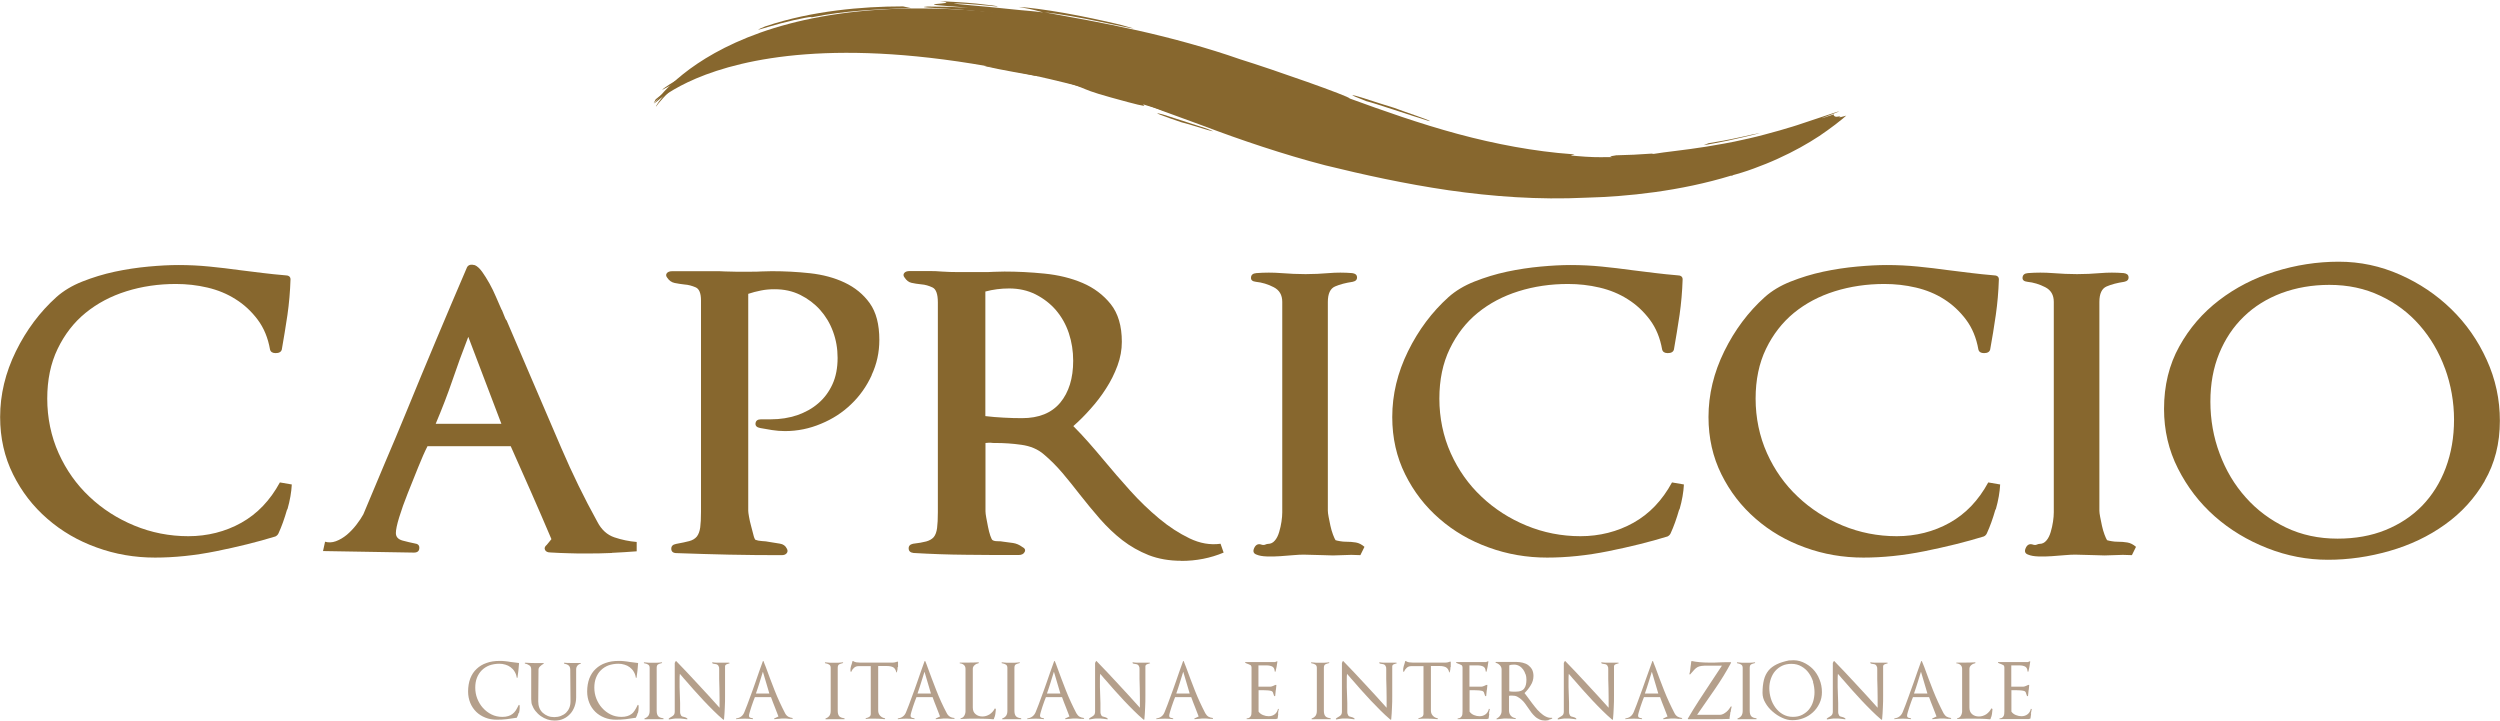 <svg xmlns="http://www.w3.org/2000/svg" id="Layer_1" viewBox="0 0 195.26 56.28"><defs><style> .cls-1 { fill: #b49f8b; } .cls-2 { fill: #87672e; } </style></defs><g><path class="cls-2" d="M51.09,8.12s6.52-10.62,31.38-6.52c24.87,4.1,35.01,16.9,60.84,7.72,0,0-14,12.8-48.28.72-34.28-12.07-43.94-1.93-43.94-1.93Z"></path><g><path class="cls-2" d="M56.11,4.86c1.19-.35,2.01-.5,2.58-.59.57-.09.9-.12,1.12-.13.46-.02.53.02,1.43-.05-.82.11-1.63.25-2.44.43-1.61.28-3.63.85-5.06,1.49-1.44.62-2.31,1.24-1.92.91.13-.1.68-.49,1.47-.91.79-.42,1.82-.85,2.82-1.15Z"></path><path class="cls-2" d="M51.22,7.75c.36-.3.44-.33.82-.59-.35.28-.69.57-.99.91.05-.11.11-.22.17-.33Z"></path><path class="cls-2" d="M64.87,3.79c.77-.03,1.54-.03,2.3-.02.53.02-.77.02-.7.04.86.02,1.72.07,2.58.13-1.75-.11-2.62-.09-3.13-.08-.52,0-.69,0-1.05-.07Z"></path><path class="cls-2" d="M94.24,10.04c1.61.63-1.28-.33-1.97-.49-1.36-.46-2.56-.9-1.44-.61,1.81.59,2.54.81,3.41,1.1Z"></path><g><path class="cls-2" d="M78.28,4.99c-.44-.03-1.89-.28-3.18-.46-1.29-.18-2.41-.3-2.17-.22.21.07.42.14,1.02.25.84.09,1.67.2,2.51.32,1.56.28,2.17.42,2.28.46.11.04-.28-.02-.73-.08-.91-.12-2.07-.28,0,.14.9.17,1.35.26,1.73.32,2.04.38,1.45.23.29-.08,2.95.63,3.82.96,4.38,1.18.55.22.77.35,2.35.79,2.16.6,2.59.69,2.61.63.02-.06-.36-.24.17-.11-.05.08,1.87.75,4.56,1.74,2.68,1.02,6.19,2.21,9.4,3.04,3.01.74,6.23,1.45,9.64,1.95,3.41.49,7.02.76,10.74.58,3.17-.08,7.34-.5,11.35-1.73,0,.01.01.02,0,.03.1-.04.15-.06.15-.07l.29-.08.4-.12c.29-.09.59-.19.91-.31.63-.23,1.28-.49,1.89-.77,1.24-.56,2.32-1.17,3.23-1.77.44-.3.85-.59,1.24-.89.2-.15.39-.31.58-.46l.28-.24s-.1.03-.14.04c-.19.06-.32.08-.38.09-.05,0-.02-.03.08-.08-.1,0-.23.04-.32.04l-.12-.02s-.04-.04-.06-.05c-.01-.02-.03-.03-.04-.05,0-.03,0-.05.01-.07l-.78.26c-.14.04-.17.05-.14.03.06-.03.4-.15.74-.28.33-.13.65-.25.59-.24-.03,0-.16.04-.44.13l-1.23.41-1.62.54c-.14.05-.24.07-.35.11l-.34.1-.67.2c-.83.23-1.62.45-2.38.62-.38.09-.76.17-1.14.25-.45.09-.6.12-.84.16-.45.08-.9.16-1.33.23-1.74.28-3.28.42-4.14.57-.28,0,.09-.03-.19-.02-.91.07-1.82.11-2.74.13-.18.04-.74.09-.28.14-.64,0-1.2.03-2.11-.03-2.29-.16-.27-.11-1.09-.2-2.88-.21-5.94-.78-8.9-1.58-2.96-.8-5.84-1.82-8.44-2.77.06-.14-5.97-2.26-8.55-3.06-2.54-.89-5.36-1.66-8.04-2.26-2.68-.6-5.23-1.04-7.25-1.41,1.21.13,2.84.42,4.22.71,1.38.28,2.51.55,2.75.55l-1.08-.3c-1.23-.29-2.82-.64-4.3-.9-1.48-.26-2.85-.44-3.6-.48,1.38.24,1.46.32,1.92.43-1.11-.14-1.3-.12-2.69-.27-2.04-.23-4.27-.37-4.27-.44,1.13.03,2.33.15,3.36.25.19-.02-.62-.13-1.63-.23-1.01-.1-2.23-.16-2.84-.19,1.07.14.18.17-.26.22-.22.02-.32.05,0,.09.31.04,1.04.08,2.48.2-1.05-.06-2.11-.09-3.16-.09-1.21.08,1.35.11,3.5.33,1.08.1,2.06.23,2.43.3.37.07.13.07-1.23-.01-.56,0,.17.11-1.67.02,1,.13,3.02.31,3.85.39.68.15,2.62.42,4.39.76,1.78.33,3.39.71,3.46.82,2.58.5,4.44,1.05,6.23,1.62,1.79.58,3.5,1.2,5.76,1.99,5.75,2.03,2.05.59,3.74,1.08,2.86,1.07,5.79,1.99,7.58,2.49,1.6.5,2.56.83,1.48.55,2.22.69,4.48,1.28,6.79,1.7,2.31.42,4.66.67,7.01.71,2.36.04,4.72-.13,7.05-.47.58-.09,1.16-.18,1.74-.29l.98-.19c.27-.06.51-.12.75-.18.16-.05.32-.09.47-.14l.22-.07s.05-.02.04-.01l-.06.04-.11.08c-.31.21-.62.36-.93.49l-.4.12-.16.04-.87.27c-1.16.34-2.33.62-3.51.85-2.35.46-4.75.7-7.21.67h.82c.12.02-.51.06-1.01.08.82.01,1.6.01,2.36,0-1.46.1-2.94.13-4.4.13-.81.07-2.9.03-5.04-.17-2.14-.19-4.32-.51-5.36-.62-2.01-.35-3.29-.64-4.22-.86-.93-.22-1.5-.38-2.08-.53l-2.08-.59c-.92-.27-2.2-.64-4.16-1.27-1.05-.32-2.15-.67-3.28-1.05-1.14-.39-2.32-.78-3.53-1.16-2.42-.76-4.96-1.5-7.51-2.16-1.85-.48-3.54-.92-3.23-.88-1.12-.25-2.5-.52-3.88-.77s-2.79-.45-3.98-.6c-2.53-.26-3.73-.27-4.02-.26-.3.02.3.07,1.34.18,1.03.11,2.5.28,3.93.5,1.44.22,2.85.48,3.78.66Z"></path><path class="cls-2" d="M111.63,9.46c.38.03-1.98-.74-2.75-1.04l-1.06-.33c-2.63-.87-2.75-.82-1.11-.19.63.15,3.42,1.1,4.92,1.56Z"></path><path class="cls-2" d="M133.41,11.2l-.35.14c.55-.09,1.11-.2,1.66-.31l.47-.1.76-.17c.25-.05.51-.12.77-.18.26-.07.51-.12.79-.2-.03,0-.24.04-.58.11l-.61.14-.75.16-.42.09-.27.05-.48.09c-.33.06-.67.12-.98.17Z"></path><path class="cls-2" d="M63.25,1.38c1.59-.32,2.73-.44,3.88-.54,1.15-.09,2.33-.16,4.05-.2l-.65-.14c-1.67,0-3.39.09-5.19.32-1.79.23-3.66.6-5.57,1.24-1.26.53-.11.12,1.23-.24,1.34-.36,2.88-.63,2.25-.43Z"></path><path class="cls-2" d="M70.25.88c-2.94.16-6.14.52-9.1,1.36-2.96.82-5.68,2.16-7.52,3.78.32-.14.96-.58,1.86-1.09.89-.52,2.04-1.12,3.32-1.63,1.27-.52,2.66-.96,3.97-1.27,1.31-.31,2.53-.5,3.46-.59,1.22-.17,2.21-.27,3.27-.34,1.07-.07,2.22-.11,3.78-.09,1.15,0,.78-.04-.07-.09-.85-.05-2.19-.06-2.97-.04Z"></path><path class="cls-2" d="M52.36,6.91c-.46.44-.92,1.02-1.09,1.32-.1.21,0,.05.18-.18.19-.23.48-.55.67-.74.21-.23.61-.64.79-.83.19-.19.12-.2-.55.43Z"></path></g></g></g><g><path class="cls-2" d="M22.42,39.8c-.2.7-.42,1.32-.67,1.86-.05.11-.14.19-.24.24-1.4.43-2.94.81-4.62,1.15-1.68.34-3.28.5-4.78.5-1.59,0-3.11-.26-4.56-.79-1.45-.52-2.74-1.27-3.85-2.24-1.12-.97-2.01-2.12-2.68-3.47-.67-1.35-1.01-2.84-1.01-4.48,0-1.75.41-3.46,1.23-5.13.82-1.67,1.88-3.08,3.17-4.24.54-.48,1.21-.89,2.02-1.21s1.65-.58,2.54-.77c.89-.19,1.77-.32,2.64-.4.87-.08,1.65-.12,2.32-.12.83,0,1.65.04,2.44.12.79.08,1.58.17,2.36.28.62.08,1.21.15,1.78.22.57.07,1.14.13,1.74.18.3,0,.44.11.44.32-.03.94-.11,1.87-.24,2.78-.14.91-.28,1.82-.44,2.7-.05.19-.22.28-.48.28-.24,0-.39-.09-.44-.28-.16-.91-.48-1.69-.97-2.34-.48-.64-1.06-1.18-1.72-1.59-.66-.42-1.39-.72-2.2-.91-.81-.19-1.63-.28-2.46-.28-1.37,0-2.66.19-3.87.57-1.21.38-2.27.94-3.19,1.69-.92.75-1.64,1.69-2.18,2.81-.54,1.12-.81,2.41-.81,3.89s.3,2.95.89,4.26c.59,1.31,1.39,2.44,2.4,3.39,1.01.96,2.18,1.71,3.51,2.26,1.33.55,2.74.83,4.22.83s2.89-.35,4.14-1.05c1.25-.7,2.25-1.75,3.01-3.15l.93.16c-.03.59-.14,1.24-.34,1.94Z"></path><path class="cls-2" d="M47.79,43.19c-.65.03-1.3.04-1.98.04-.48,0-.96,0-1.41-.02-.46-.01-.93-.03-1.41-.06-.22,0-.36-.07-.42-.2-.07-.13-.02-.27.14-.4l.36-.44c-.54-1.26-1.06-2.48-1.57-3.63-.51-1.16-1.05-2.37-1.61-3.63h-6.5c-.22.43-.46.98-.73,1.65-.27.67-.54,1.35-.81,2.02-.27.67-.49,1.3-.67,1.88-.18.58-.26.99-.26,1.23,0,.3.17.49.52.59.35.09.66.17.93.22.27.03.4.15.38.38-.01.23-.16.34-.42.34l-7.1-.12.16-.73c.27.08.55.07.85-.04.3-.11.58-.28.85-.5.27-.23.52-.49.75-.79.23-.3.41-.57.54-.81.54-1.29,1.1-2.62,1.67-3.98.58-1.36,1.14-2.68,1.67-3.98.78-1.91,1.57-3.81,2.36-5.69.79-1.88,1.59-3.77,2.4-5.65.11-.19.31-.24.61-.16.19.08.38.26.57.52.19.27.38.57.57.91.19.34.36.69.52,1.07s.31.71.44,1.01v-.04c.08.19.15.36.2.5.05.15.11.26.16.34v-.04l1.78,4.16c.83,1.94,1.67,3.89,2.52,5.87.85,1.98,1.78,3.89,2.81,5.75.32.62.77,1.02,1.33,1.21.57.19,1.14.31,1.74.36v.73c-.65.05-1.29.09-1.94.12ZM36.57,26.32c-.46,1.18-.87,2.31-1.23,3.37-.36,1.06-.8,2.2-1.31,3.41h5.13l-2.58-6.78Z"></path><path class="cls-2" d="M68.09,29.29c-.4.88-.94,1.64-1.61,2.28-.67.65-1.46,1.16-2.36,1.53-.9.38-1.84.57-2.81.57-.35,0-.69-.03-1.01-.08-.32-.05-.63-.11-.93-.16-.27-.05-.39-.18-.36-.38.03-.2.17-.3.44-.3h.77c.73,0,1.41-.11,2.04-.32.63-.22,1.18-.52,1.65-.93.47-.4.84-.9,1.11-1.49s.4-1.28.4-2.06c0-.73-.12-1.41-.36-2.06-.24-.65-.58-1.21-1.01-1.69-.43-.48-.95-.87-1.55-1.17-.61-.3-1.27-.44-2-.44-.38,0-.73.03-1.07.1-.34.07-.67.15-.99.26v16.95c0,.08.02.24.06.46.04.23.09.46.16.71.07.24.13.47.18.69s.11.35.16.4c.13.05.31.09.52.1.22.01.39.03.52.06.32.05.61.1.87.14.26.04.44.17.54.38.08.13.08.26,0,.36-.08.11-.22.16-.4.16-1.37,0-2.74-.01-4.1-.04-1.36-.03-2.72-.07-4.1-.12-.27,0-.41-.11-.42-.32-.01-.22.11-.35.38-.4.43-.08.77-.15,1.03-.22.26-.07.45-.19.59-.36.13-.17.22-.41.26-.71.04-.3.06-.7.06-1.21v-16.51c0-.57-.14-.91-.42-1.03s-.57-.2-.87-.22c-.27-.03-.52-.07-.77-.12-.24-.05-.43-.19-.57-.4-.11-.13-.12-.26-.04-.36.08-.11.23-.16.44-.16h3.27c.3,0,.57,0,.83.02.26.01.53.02.83.02h1.25c.27,0,.52,0,.77-.02.24-.01.51-.02.81-.02,1,0,1.99.05,2.99.16.99.11,1.9.35,2.7.73s1.46.91,1.96,1.61c.5.7.75,1.65.75,2.87,0,.97-.2,1.89-.61,2.76Z"></path><path class="cls-2" d="M92.26,43.8c-.94,0-1.79-.15-2.54-.44-.75-.3-1.44-.69-2.06-1.17-.62-.48-1.2-1.04-1.74-1.65-.54-.62-1.06-1.25-1.57-1.9-.46-.59-.91-1.16-1.37-1.7-.46-.54-.94-1.02-1.45-1.45-.46-.4-1.04-.65-1.76-.75-.71-.1-1.37-.14-1.96-.14-.22,0-.36,0-.42-.02-.07-.01-.21,0-.42.02v5.33c0,.11.02.28.06.5.04.23.09.47.14.73.05.26.11.48.18.69.07.2.13.32.18.34.08.05.2.08.36.08.19,0,.35.01.48.04.24.03.49.06.75.1.26.04.49.14.71.3.22.11.28.24.2.4-.08.16-.24.24-.48.24-1.37,0-2.74,0-4.1-.02-1.36-.01-2.72-.06-4.1-.14-.24-.03-.37-.14-.38-.34-.01-.2.1-.33.34-.38.43-.05.77-.11,1.03-.18.25-.07.45-.18.59-.34.13-.16.22-.4.26-.71.04-.31.06-.72.06-1.23v-16.39c0-.65-.14-1.04-.42-1.17-.28-.13-.57-.22-.87-.24-.3-.03-.55-.07-.77-.12-.22-.05-.39-.19-.53-.4-.11-.13-.12-.26-.04-.36.08-.11.23-.16.44-.16h1.53c.32,0,.65.01.97.04.43.03.83.04,1.21.04h2.06c.27,0,.53,0,.79-.02.26-.01.53-.02.83-.02,1,0,2.04.05,3.13.16,1.09.11,2.08.35,2.97.73.89.38,1.62.93,2.2,1.65.58.73.87,1.71.87,2.95,0,.62-.11,1.24-.34,1.86-.23.62-.52,1.21-.89,1.78-.36.57-.77,1.1-1.21,1.59-.44.5-.89.95-1.35,1.35.4.4.8.83,1.19,1.27.39.44.79.91,1.19,1.39.65.78,1.33,1.57,2.06,2.38.73.81,1.48,1.53,2.26,2.18.78.65,1.57,1.16,2.38,1.55s1.61.53,2.42.42l.24.69c-1.02.43-2.13.65-3.31.65ZM83.48,26.02c-.23-.69-.57-1.28-1.01-1.8-.44-.51-.98-.92-1.59-1.23-.62-.31-1.31-.46-2.06-.46-.65,0-1.26.08-1.86.24v9.73c.46.05.93.1,1.43.12.5.03.98.04,1.43.04,1.32,0,2.31-.4,2.99-1.21.67-.81,1.01-1.9,1.01-3.27,0-.75-.11-1.47-.34-2.16Z"></path><path class="cls-2" d="M106.26,43.36c-.48-.03-.96-.03-1.43,0-.47.03-.96.03-1.47,0l-1.53-.04c-.22,0-.48.01-.81.04-.32.03-.67.05-1.03.08-.36.03-.71.03-1.05.02-.34-.01-.6-.06-.79-.14-.24-.08-.31-.25-.2-.5s.28-.36.52-.3c.13.05.25.06.34.02s.17-.06.22-.06c.22,0,.4-.09.54-.26.15-.17.26-.4.34-.67.08-.27.14-.54.18-.81.04-.27.06-.51.06-.73v-16.43c0-.54-.22-.92-.67-1.15-.44-.23-.91-.37-1.39-.42-.27-.03-.4-.14-.38-.34.01-.2.15-.32.42-.34.65-.05,1.29-.05,1.94,0s1.28.08,1.9.08,1.22-.03,1.82-.08c.59-.05,1.2-.05,1.82,0,.24.03.37.13.38.32.01.19-.1.31-.34.36-.54.08-1,.2-1.37.36-.38.16-.57.57-.57,1.21v16.31c0,.11.02.27.06.48.04.22.09.44.14.69.05.24.12.47.2.69.08.22.15.36.2.44.08.03.2.05.36.08.16.03.31.04.44.04.3,0,.56.02.79.06s.45.15.67.34l-.32.65Z"></path><path class="cls-2" d="M131.15,39.8c-.2.7-.42,1.32-.67,1.86-.05.11-.14.19-.24.24-1.4.43-2.94.81-4.62,1.15-1.68.34-3.28.5-4.78.5-1.59,0-3.11-.26-4.56-.79-1.45-.52-2.74-1.27-3.85-2.24-1.12-.97-2.01-2.12-2.68-3.47-.67-1.35-1.01-2.84-1.01-4.48,0-1.75.41-3.46,1.23-5.13.82-1.67,1.88-3.08,3.17-4.24.54-.48,1.21-.89,2.02-1.21s1.65-.58,2.54-.77c.89-.19,1.77-.32,2.64-.4.87-.08,1.65-.12,2.32-.12.83,0,1.65.04,2.44.12.79.08,1.58.17,2.36.28.62.08,1.21.15,1.78.22.57.07,1.14.13,1.74.18.3,0,.44.11.44.32-.03.94-.11,1.87-.24,2.78-.14.91-.28,1.82-.44,2.7-.05.19-.22.28-.48.28-.24,0-.39-.09-.44-.28-.16-.91-.48-1.69-.97-2.34-.48-.64-1.06-1.18-1.72-1.59-.66-.42-1.39-.72-2.2-.91-.81-.19-1.63-.28-2.46-.28-1.37,0-2.66.19-3.87.57-1.21.38-2.27.94-3.19,1.69-.92.75-1.64,1.69-2.18,2.81-.54,1.12-.81,2.41-.81,3.89s.3,2.95.89,4.26c.59,1.31,1.39,2.44,2.4,3.39,1.01.96,2.18,1.71,3.51,2.26,1.33.55,2.74.83,4.22.83s2.89-.35,4.14-1.05c1.25-.7,2.25-1.75,3.01-3.15l.93.16c-.03.59-.14,1.24-.34,1.94Z"></path><path class="cls-2" d="M155.85,39.8c-.2.7-.42,1.32-.67,1.86-.05.11-.13.19-.24.24-1.4.43-2.94.81-4.62,1.15-1.68.34-3.28.5-4.78.5-1.59,0-3.11-.26-4.56-.79-1.45-.52-2.74-1.27-3.85-2.24-1.12-.97-2.01-2.12-2.68-3.47-.67-1.35-1.01-2.84-1.01-4.48,0-1.75.41-3.46,1.23-5.13.82-1.67,1.88-3.08,3.17-4.24.54-.48,1.21-.89,2.02-1.21s1.65-.58,2.54-.77c.89-.19,1.77-.32,2.64-.4.87-.08,1.65-.12,2.32-.12.83,0,1.65.04,2.44.12.79.08,1.58.17,2.36.28.62.08,1.21.15,1.78.22.57.07,1.14.13,1.74.18.3,0,.44.11.44.32-.03.94-.11,1.87-.24,2.78-.13.91-.28,1.82-.44,2.7-.05.19-.22.28-.48.28-.24,0-.39-.09-.44-.28-.16-.91-.48-1.69-.97-2.34-.48-.64-1.06-1.18-1.71-1.59-.66-.42-1.39-.72-2.2-.91-.81-.19-1.63-.28-2.46-.28-1.37,0-2.66.19-3.88.57-1.21.38-2.27.94-3.19,1.69-.91.75-1.64,1.69-2.18,2.81-.54,1.12-.81,2.41-.81,3.89s.3,2.95.89,4.26c.59,1.31,1.39,2.44,2.4,3.39,1.01.96,2.18,1.71,3.51,2.26,1.33.55,2.74.83,4.22.83s2.89-.35,4.14-1.05c1.25-.7,2.25-1.75,3.01-3.15l.93.16c-.03.59-.14,1.24-.34,1.94Z"></path><path class="cls-2" d="M166.52,43.36c-.48-.03-.96-.03-1.43,0-.47.03-.96.03-1.47,0l-1.53-.04c-.22,0-.48.01-.81.04-.32.03-.67.05-1.03.08-.36.03-.71.03-1.05.02-.34-.01-.6-.06-.79-.14-.24-.08-.31-.25-.2-.5.11-.26.28-.36.52-.3.14.05.25.06.34.02.09-.04.17-.06.22-.06.22,0,.4-.09.54-.26.15-.17.26-.4.34-.67.08-.27.14-.54.18-.81.04-.27.06-.51.06-.73v-16.43c0-.54-.22-.92-.67-1.15s-.91-.37-1.39-.42c-.27-.03-.4-.14-.38-.34s.15-.32.42-.34c.65-.05,1.29-.05,1.94,0s1.28.08,1.9.08,1.22-.03,1.82-.08c.59-.05,1.2-.05,1.82,0,.24.03.37.13.38.32.01.19-.1.31-.34.36-.54.08-1,.2-1.37.36-.38.16-.57.57-.57,1.21v16.31c0,.11.02.27.06.48.04.22.09.44.14.69.05.24.12.47.2.69.08.22.15.36.2.44.08.03.2.05.36.08.16.03.31.04.44.04.3,0,.56.02.79.06.23.04.45.15.67.34l-.32.65Z"></path><path class="cls-2" d="M194.07,37.56c-.79,1.36-1.83,2.5-3.11,3.41-1.28.92-2.72,1.6-4.32,2.06-1.6.46-3.21.69-4.82.69s-3.2-.3-4.74-.91c-1.55-.61-2.91-1.43-4.1-2.48-1.19-1.05-2.14-2.29-2.87-3.73-.73-1.44-1.09-2.99-1.09-4.66,0-1.83.4-3.46,1.19-4.88.79-1.43,1.83-2.63,3.11-3.61,1.28-.98,2.73-1.73,4.36-2.24,1.63-.51,3.29-.77,4.98-.77s3.26.34,4.78,1.01c1.52.67,2.86,1.57,4.02,2.7,1.16,1.13,2.08,2.45,2.76,3.95.69,1.51,1.03,3.1,1.03,4.76,0,1.78-.4,3.34-1.19,4.7ZM190.96,28.77c-.47-1.28-1.13-2.4-1.98-3.37-.85-.97-1.87-1.74-3.07-2.3-1.2-.57-2.52-.85-3.98-.85-1.35,0-2.59.22-3.73.64-1.14.43-2.13,1.04-2.95,1.84-.82.79-1.46,1.75-1.92,2.87-.46,1.12-.69,2.37-.69,3.77s.24,2.79.73,4.08c.48,1.29,1.16,2.43,2.04,3.41.87.98,1.92,1.76,3.13,2.34,1.21.58,2.56.87,4.04.87,1.37,0,2.62-.22,3.73-.67s2.07-1.08,2.87-1.9c.79-.82,1.41-1.8,1.84-2.95s.65-2.4.65-3.77-.24-2.74-.71-4.02Z"></path></g><g><path class="cls-1" d="M40.51,55.68c-.03.13-.08.25-.14.36,0,.01,0,.02-.02.02-.26.04-.52.08-.77.11-.25.03-.51.04-.77.04-.33,0-.63-.05-.9-.16-.28-.11-.51-.26-.71-.45-.2-.2-.36-.43-.47-.7-.11-.27-.17-.57-.17-.89,0-.38.06-.72.17-1.02.12-.3.28-.55.5-.75.21-.2.47-.36.77-.46.3-.11.64-.16,1.01-.16.15,0,.3,0,.44.02.14.02.29.03.43.06.11.02.21.03.32.04.1.01.21.03.31.04.02,0,.03.01.03.03-.01.19-.03.38-.05.56-.02.19-.05.37-.07.55,0,.02-.02.02-.03.02-.02,0-.03,0-.03-.02-.03-.18-.08-.33-.17-.47-.08-.14-.19-.25-.31-.34-.12-.09-.26-.16-.41-.2-.15-.05-.31-.07-.48-.07-.28,0-.54.05-.77.13-.23.09-.43.22-.59.38-.16.16-.29.36-.38.59-.09.23-.13.49-.13.77,0,.3.05.58.16.86.11.27.25.51.44.72.19.21.41.38.67.51.26.13.54.19.85.19.17,0,.32-.02.45-.06.13-.04.24-.09.34-.17.1-.07.18-.17.26-.28.07-.11.14-.25.22-.41.01-.02.02-.02.04-.02.01,0,.02.02.03.03,0,.03,0,.06.01.1,0,.03,0,.07,0,.11,0,.13-.02.26-.05.39Z"></path><path class="cls-1" d="M45.11,51.98c-.08.09-.11.19-.11.31v2.17c0,.25-.04.48-.12.71-.08.22-.19.42-.34.58-.15.16-.32.3-.53.39-.21.1-.44.14-.7.14-.19,0-.38-.03-.56-.09-.18-.06-.35-.15-.51-.26-.16-.11-.3-.25-.42-.4-.12-.15-.21-.32-.27-.49-.02-.04-.03-.1-.04-.17,0-.08-.01-.17-.02-.27,0-.1,0-.21,0-.33s0-.24,0-.36c0-.14,0-.28,0-.41,0-.14,0-.26,0-.37v-.82c0-.16-.04-.27-.13-.33-.08-.06-.2-.12-.35-.15-.02,0-.02-.02-.02-.04,0-.02.01-.03.03-.03.31.02.61.03.92.03h.25c.08,0,.16,0,.25,0,.02,0,.03,0,.03.02,0,.02,0,.03-.02.04-.09.04-.17.11-.26.19-.09.08-.13.17-.13.27l-.02,2.48c0,.18.03.35.09.5.06.15.15.28.26.38.11.1.25.19.4.25.15.06.32.09.5.09s.35-.03.51-.09c.16-.06.29-.14.41-.25.11-.11.2-.24.26-.39.06-.15.09-.32.09-.51l-.02-2.45c0-.16-.04-.27-.12-.34-.08-.07-.2-.12-.35-.15-.02,0-.02-.02-.02-.04,0-.02.01-.03.03-.03.15.02.3.02.45.02.04,0,.09,0,.13,0,.05,0,.09,0,.13,0,.09,0,.19,0,.28,0,.1,0,.19,0,.29,0v.06c-.11.02-.21.08-.28.17Z"></path><path class="cls-1" d="M49.81,55.68c-.03.13-.08.25-.14.36,0,.01,0,.02-.02.02-.26.04-.52.08-.77.11-.26.03-.51.04-.77.04-.33,0-.63-.05-.9-.16-.28-.11-.51-.26-.71-.45-.2-.2-.36-.43-.47-.7-.11-.27-.17-.57-.17-.89,0-.38.06-.72.17-1.02.12-.3.28-.55.5-.75.21-.2.47-.36.77-.46.3-.11.64-.16,1.01-.16.15,0,.3,0,.44.02.14.02.29.03.43.06.11.02.21.03.32.04.1.01.21.03.31.04.02,0,.03.01.03.03-.01.19-.03.38-.05.56-.02.19-.05.37-.07.55,0,.02-.02.02-.03.02-.02,0-.03,0-.03-.02-.03-.18-.08-.33-.17-.47-.08-.14-.19-.25-.31-.34-.12-.09-.26-.16-.41-.2-.15-.05-.31-.07-.48-.07-.28,0-.54.05-.77.13-.23.09-.43.22-.59.38-.17.16-.29.36-.38.59-.09.23-.13.49-.13.77,0,.3.05.58.16.86.11.27.25.51.44.72.19.21.41.38.67.51.26.13.54.19.85.19.17,0,.32-.02.45-.06.13-.04.24-.09.34-.17.1-.07.18-.17.25-.28.07-.11.15-.25.22-.41.01-.02.02-.02.04-.02.01,0,.02.02.03.03,0,.03,0,.06.01.1,0,.03,0,.07,0,.11,0,.13-.02.26-.05.39Z"></path><path class="cls-1" d="M51.52,56.17c-.1,0-.2,0-.3,0-.15,0-.29,0-.43,0-.14,0-.28,0-.43.01-.02,0-.03-.01-.03-.03,0-.02,0-.03.02-.04.13-.05.23-.12.3-.22.06-.1.09-.22.09-.36v-3.37c0-.12-.04-.21-.13-.26-.08-.05-.18-.08-.3-.1-.02,0-.02-.02-.02-.04,0-.02.01-.03.03-.03.11.01.23.02.34.03.11,0,.23,0,.35,0,.11,0,.23,0,.34,0,.11,0,.22-.02.33-.03.02,0,.03,0,.03.02,0,.02,0,.04-.02.04-.12.03-.22.06-.29.1-.07.04-.11.13-.11.27v3.34c0,.21.04.35.12.44.08.09.22.14.41.16v.07c-.11,0-.21,0-.31,0Z"></path><path class="cls-1" d="M57.02,51.8s0,0-.02,0c-.08.02-.16.05-.24.08-.08.03-.13.09-.13.17v1.95s0,.33,0,.33c0,.31,0,.62-.02.93-.01.31-.03.61-.06.92,0,.01,0,.02-.02.03-.01,0-.03,0-.04,0-.26-.22-.52-.46-.78-.72-.26-.26-.52-.52-.77-.79-.25-.27-.5-.54-.74-.81-.24-.27-.48-.54-.7-.8-.08-.08-.14-.16-.2-.23-.06-.07-.13-.15-.2-.23-.02.15-.02.29-.02.42,0,.21,0,.41,0,.62,0,.21.01.41.02.62.01.21.02.41.02.62,0,.21,0,.41,0,.63,0,.09,0,.17.02.22.02.06.04.1.06.13.02.03.05.05.09.07s.07.02.11.03c.04.01.09.02.13.04.04.01.09.04.15.09.01.01.02.02.01.04,0,.02-.01.02-.03.02-.05,0-.11-.01-.16-.02-.05,0-.1-.01-.16-.02-.08-.01-.15-.02-.23-.02-.08,0-.16,0-.23,0-.1,0-.2,0-.3.02-.1.01-.21.03-.31.05-.02,0-.03,0-.04-.02,0-.02,0-.03,0-.04.04-.04.08-.07.12-.09.03-.02.07-.04.1-.06.06-.03.12-.08.17-.13.05-.06.08-.15.08-.27v-3.8l.07-.13s.01-.02.02-.02c.01,0,.02,0,.02,0,.59.61,1.16,1.21,1.71,1.81.55.59,1.11,1.2,1.68,1.84v-.02c0-.25,0-.49,0-.74,0-.24,0-.49-.01-.75,0-.23-.01-.48-.02-.74,0-.26,0-.51,0-.74,0-.09,0-.17-.03-.22-.02-.06-.04-.1-.08-.13-.03-.03-.07-.05-.11-.06-.04-.01-.08-.02-.11-.02-.04,0-.08-.01-.12-.02-.04,0-.07-.03-.09-.05-.01-.01-.01-.02,0-.04,0-.02.02-.02.03-.02.12.02.24.03.35.03h.34c.07,0,.14,0,.21,0,.07,0,.15,0,.22,0,.03,0,.06,0,.09,0,.03,0,.06,0,.09,0l.02.06s-.02,0-.02,0Z"></path><path class="cls-1" d="M61.72,56.15c-.07,0-.14-.01-.22-.02-.04,0-.09-.01-.13-.01-.05,0-.09,0-.14,0-.12,0-.25,0-.37.02-.12.01-.25.02-.37.03-.02,0-.03,0-.03-.02,0-.02,0-.03.02-.04l.32-.15c-.09-.25-.19-.5-.29-.75-.1-.25-.2-.5-.29-.76h-1.26c-.03.07-.07.17-.12.31-.05.14-.1.28-.15.43-.05.15-.09.29-.13.42-.04.13-.06.23-.06.29,0,.08.03.13.11.16.07.02.14.04.2.05v.06c-.1-.01-.21-.02-.32-.03-.11,0-.22-.01-.32-.01s-.22,0-.33.01c-.11,0-.22.02-.32.03-.02,0-.03,0-.03-.02,0-.02,0-.04.02-.04.3-.04.51-.2.62-.47h0c.16-.39.31-.78.45-1.18.15-.39.29-.79.43-1.19.1-.27.19-.54.28-.81.09-.27.19-.54.29-.81,0-.02.02-.02.03-.02s.03,0,.03.02c.03.08.05.15.08.22.03.07.06.15.09.22.22.61.45,1.22.69,1.83.24.61.52,1.21.82,1.79.06.12.15.21.25.27.1.05.22.09.34.1v.06c-.08.01-.15.01-.21,0ZM59.58,52.48c-.09.29-.18.57-.26.84-.08.27-.18.56-.28.85h1.05l-.5-1.69Z"></path><path class="cls-1" d="M65.66,56.17c-.1,0-.2,0-.3,0-.15,0-.29,0-.43,0-.14,0-.28,0-.43.01-.02,0-.03-.01-.03-.03,0-.02,0-.03.02-.04.14-.05.23-.12.3-.22.06-.1.09-.22.09-.36v-3.37c0-.12-.04-.21-.13-.26-.08-.05-.18-.08-.3-.1-.02,0-.02-.02-.02-.04,0-.02.01-.03.03-.03.11.01.23.02.34.03.11,0,.23,0,.35,0s.23,0,.34,0c.11,0,.22-.02.33-.03.02,0,.03,0,.03.02,0,.02,0,.04-.02.04-.12.03-.21.06-.29.1-.07.04-.11.13-.11.27v3.34c0,.21.04.35.12.44.08.09.22.14.41.16v.07c-.11,0-.21,0-.31,0Z"></path><path class="cls-1" d="M70.11,52.1c0,.14-.02.27-.06.39,0,.02-.02.03-.03.03-.01,0-.02,0-.02-.03-.04-.19-.13-.31-.25-.38-.13-.06-.28-.09-.45-.09h-.71v3.48c0,.16.05.29.15.4.1.11.22.17.37.2.02,0,.02.02.02.04,0,.02-.01.03-.03.03-.14-.01-.28-.02-.41-.03-.14,0-.27-.01-.41-.01-.11,0-.21,0-.32,0-.1,0-.21.01-.32.02-.02,0-.03,0-.03-.02,0-.02,0-.04.02-.04.09-.02.16-.04.21-.07.05-.02.09-.06.12-.09.03-.04.04-.09.05-.15,0-.06,0-.14,0-.23v-3.52h-.97c-.13,0-.24.04-.34.13-.1.09-.17.19-.21.3,0,.02-.02.02-.03.02-.02,0-.02-.02-.02-.03l-.02-.1c0-.09.01-.17.03-.25.02-.08.04-.16.07-.23.01-.04.02-.07.03-.11.01-.03.02-.07.03-.11.01-.03.03-.03.05-.02.08.05.16.09.25.1.08.01.17.02.27.02h2.6c.06,0,.13-.01.23-.04.02,0,.04-.01.06-.02.02,0,.04-.01.06-.02l.04.03c0,.12,0,.26,0,.4Z"></path><path class="cls-1" d="M74.34,56.15c-.07,0-.14-.01-.22-.02-.04,0-.09-.01-.13-.01-.05,0-.09,0-.14,0-.12,0-.25,0-.37.02-.12.01-.25.02-.37.03-.02,0-.03,0-.03-.02,0-.02,0-.03.02-.04l.32-.15c-.09-.25-.19-.5-.29-.75-.1-.25-.2-.5-.29-.76h-1.26c-.03.07-.07.17-.12.31-.05.14-.1.28-.15.43-.05.15-.09.29-.13.42-.04.13-.06.23-.06.29,0,.08.04.13.11.16.07.02.14.04.2.05v.06c-.1-.01-.21-.02-.32-.03-.11,0-.22-.01-.32-.01s-.22,0-.32.01c-.11,0-.22.02-.32.03-.02,0-.03,0-.03-.02,0-.02,0-.04.02-.04.3-.04.51-.2.62-.47h0c.16-.39.31-.78.45-1.18.15-.39.29-.79.43-1.19.1-.27.19-.54.28-.81.09-.27.19-.54.29-.81,0-.02.02-.02.03-.02.02,0,.03,0,.03.02.03.08.06.15.09.22.03.07.06.15.08.22.22.61.45,1.22.69,1.83.24.61.51,1.21.82,1.79.06.12.15.21.25.27s.22.09.35.1v.06c-.08.01-.15.01-.21,0ZM72.2,52.48c-.09.29-.18.57-.26.84-.08.27-.18.56-.28.85h1.05l-.5-1.69Z"></path><path class="cls-1" d="M77.78,55.37s0,.03,0,.05c-.01.12-.02.23-.04.35-.01.11-.05.22-.1.33,0,0,0,.02,0,.03,0,.02-.02.03-.05.05-.22-.02-.43-.04-.65-.04-.21,0-.43-.01-.65-.01-.18,0-.36,0-.54,0-.18,0-.36.01-.54.02-.03,0-.06,0-.08,0-.03,0-.06,0-.09,0-.02,0-.02-.01-.02-.03,0-.02,0-.03.02-.03.06,0,.11-.03.16-.06.05-.04.09-.08.12-.14.03-.06.06-.12.07-.18.02-.07.02-.12.02-.17v-3.3c0-.13-.04-.23-.13-.31-.09-.07-.19-.12-.32-.12v-.06c.1,0,.2,0,.3,0h.3c.28,0,.57,0,.86-.02.02,0,.03.01.03.03,0,.02,0,.03-.02.04-.11.02-.22.07-.31.15-.09.08-.14.17-.14.29v3.02c0,.23.07.4.22.52.14.12.32.18.53.18s.39-.06.57-.17c.17-.12.31-.27.4-.46l.06.02s0,.03,0,.05Z"></path><path class="cls-1" d="M79.46,56.17c-.1,0-.2,0-.3,0-.15,0-.29,0-.43,0-.14,0-.28,0-.43.01-.02,0-.03-.01-.03-.03,0-.02,0-.03.02-.04.14-.05.23-.12.3-.22.06-.1.09-.22.09-.36v-3.37c0-.12-.04-.21-.13-.26-.08-.05-.18-.08-.3-.1-.02,0-.02-.02-.02-.04,0-.02.01-.03.03-.03.11.01.23.02.34.03.11,0,.23,0,.35,0s.23,0,.34,0c.11,0,.22-.02.33-.03.02,0,.03,0,.03.02,0,.02,0,.04-.02.04-.12.03-.22.06-.29.1-.07.04-.11.13-.11.27v3.34c0,.21.04.35.12.44.08.09.22.14.41.16v.07c-.11,0-.21,0-.31,0Z"></path><path class="cls-1" d="M84.45,56.15c-.07,0-.14-.01-.22-.02-.04,0-.09-.01-.13-.01-.05,0-.09,0-.14,0-.12,0-.25,0-.37.02-.12.01-.25.02-.37.03-.02,0-.03,0-.03-.02,0-.02,0-.03.02-.04l.32-.15c-.09-.25-.19-.5-.29-.75-.1-.25-.2-.5-.29-.76h-1.26c-.03.07-.07.17-.12.31-.05.14-.1.28-.15.43-.05.15-.09.29-.13.42-.04.13-.06.23-.06.29,0,.08.04.13.11.16.07.02.14.04.2.05v.06c-.1-.01-.21-.02-.32-.03-.11,0-.22-.01-.32-.01s-.22,0-.32.01c-.11,0-.22.02-.32.03-.02,0-.03,0-.03-.02,0-.02,0-.04.02-.04.3-.04.51-.2.63-.47h0c.16-.39.31-.78.45-1.18.15-.39.29-.79.43-1.19.1-.27.19-.54.28-.81.09-.27.19-.54.29-.81,0-.02.02-.02.03-.02s.03,0,.03.02c.03.08.06.15.09.22.03.07.06.15.08.22.22.61.45,1.22.69,1.83.24.61.52,1.21.82,1.79.07.12.15.21.25.27.1.05.22.09.35.1v.06c-.08.01-.15.01-.22,0ZM82.31,52.48c-.09.29-.18.57-.26.84-.08.27-.18.56-.28.85h1.05l-.5-1.69Z"></path><path class="cls-1" d="M89.85,51.8s0,0-.02,0c-.08.02-.16.05-.24.08-.08.03-.13.09-.13.17v1.95s0,.33,0,.33c0,.31,0,.62-.02.93-.01.31-.03.61-.06.92,0,.01,0,.02-.02.03-.01,0-.03,0-.04,0-.26-.22-.52-.46-.78-.72-.26-.26-.52-.52-.77-.79-.25-.27-.5-.54-.74-.81-.24-.27-.48-.54-.7-.8-.08-.08-.14-.16-.2-.23-.06-.07-.13-.15-.2-.23-.02.15-.02.29-.02.42,0,.21,0,.41,0,.62,0,.21.01.41.02.62.01.21.02.41.02.62,0,.21,0,.41,0,.63,0,.09,0,.17.02.22.02.06.04.1.06.13.02.03.05.05.09.07.03.01.07.02.11.03.04.01.09.02.13.04.04.01.09.04.15.09.01.01.01.02.01.04,0,.02-.01.02-.03.02-.05,0-.11-.01-.16-.02-.05,0-.1-.01-.16-.02-.08-.01-.15-.02-.23-.02-.08,0-.16,0-.23,0-.1,0-.2,0-.3.02-.1.01-.21.03-.31.05-.02,0-.03,0-.04-.02,0-.02,0-.03,0-.04.04-.04.08-.07.12-.09.04-.02.07-.04.1-.06.06-.03.12-.08.17-.13.05-.06.08-.15.08-.27v-3.8l.07-.13s.01-.02.02-.02c.01,0,.02,0,.02,0,.59.61,1.16,1.21,1.71,1.81.55.59,1.11,1.2,1.68,1.84v-.02c0-.25,0-.49,0-.74,0-.24,0-.49-.01-.75,0-.23-.01-.48-.02-.74,0-.26,0-.51,0-.74,0-.09,0-.17-.03-.22-.02-.06-.04-.1-.08-.13-.03-.03-.07-.05-.11-.06-.04-.01-.08-.02-.11-.02-.04,0-.08-.01-.12-.02-.04,0-.07-.03-.09-.05-.01-.01-.01-.02,0-.04,0-.02.02-.02.03-.02.12.02.24.03.35.03h.34c.07,0,.14,0,.22,0,.07,0,.15,0,.22,0,.03,0,.06,0,.09,0,.03,0,.06,0,.09,0l.02.06s-.02,0-.02,0Z"></path><path class="cls-1" d="M94.54,56.15c-.07,0-.14-.01-.22-.02-.04,0-.09-.01-.13-.01-.05,0-.09,0-.14,0-.12,0-.25,0-.37.02-.12.01-.25.02-.37.03-.02,0-.03,0-.03-.02,0-.02,0-.03.02-.04l.32-.15c-.09-.25-.19-.5-.29-.75-.1-.25-.2-.5-.29-.76h-1.26c-.03.07-.07.17-.12.31-.05.14-.1.28-.15.43-.05.15-.09.29-.13.42-.04.13-.06.23-.06.29,0,.08.03.13.11.16.07.02.14.04.2.05v.06c-.1-.01-.21-.02-.32-.03-.11,0-.22-.01-.32-.01s-.22,0-.32.01c-.11,0-.22.02-.33.03-.02,0-.03,0-.03-.02,0-.02,0-.04.02-.04.3-.04.51-.2.62-.47h0c.16-.39.31-.78.45-1.18.15-.39.29-.79.43-1.19.1-.27.19-.54.28-.81.09-.27.19-.54.29-.81,0-.02.02-.02.03-.02s.03,0,.03.02c.03.08.06.15.08.22.03.07.06.15.09.22.22.61.45,1.22.69,1.83.24.61.52,1.21.82,1.79.07.12.15.21.25.27.1.05.21.09.35.1v.06c-.08.01-.15.01-.22,0ZM92.41,52.48c-.09.29-.18.57-.26.84-.08.27-.18.56-.28.85h1.05l-.5-1.69Z"></path><path class="cls-1" d="M99.84,55.74c-.02.12-.03.24-.05.36,0,.02-.01.03-.03.03h0s-.08.03-.11.03c-.12,0-.25,0-.38,0-.13,0-.25,0-.38,0-.11,0-.21,0-.32,0-.1,0-.21,0-.32,0-.15,0-.29,0-.44,0-.15,0-.3,0-.44.01v-.06c.08,0,.15-.02.2-.05.05-.04.09-.08.12-.13.03-.05.05-.11.05-.18,0-.07.01-.14.01-.21v-3.38c0-.11-.03-.18-.08-.21-.05-.03-.11-.06-.17-.08-.03-.01-.07-.02-.11-.04-.04-.01-.08-.03-.13-.06-.01-.01-.01-.02-.01-.04,0-.01.01-.02.03-.02h2.31s.04-.02.07-.03c.02,0,.05-.02.07-.03.03-.01.04,0,.04.03-.02.14-.04.27-.06.39-.02.12-.05.24-.08.37,0,.02-.02.02-.04.02-.02,0-.03-.01-.03-.03-.01-.19-.08-.31-.19-.37-.12-.06-.27-.09-.44-.09h-.64v1.66h.94s.06,0,.11-.02c.04-.02.09-.03.13-.05.06-.03.12-.06.18-.07.03-.01.04,0,.04.03,0,.07-.01.14-.02.21,0,.08-.02.15-.03.21-.01.06-.02.13-.02.2,0,.07-.01.14-.02.2,0,.02,0,.03-.02.03-.01,0-.03,0-.04,0-.03-.03-.04-.05-.05-.08,0-.03-.02-.06-.03-.09-.01-.03-.02-.06-.03-.1-.01-.03-.03-.06-.06-.09s-.08-.05-.15-.06c-.07-.01-.15-.03-.24-.03-.08,0-.17-.01-.25-.01h-.43v1.67c.08.12.2.21.35.27.15.06.29.09.43.09.19,0,.35-.05.48-.15.13-.1.22-.24.26-.43l.06.02c-.03.12-.05.25-.06.36Z"></path><path class="cls-1" d="M103.63,56.17c-.1,0-.2,0-.3,0-.15,0-.29,0-.43,0-.14,0-.28,0-.43.01-.02,0-.03-.01-.03-.03,0-.02,0-.03.02-.04.14-.05.23-.12.3-.22.06-.1.09-.22.09-.36v-3.37c0-.12-.04-.21-.13-.26-.08-.05-.18-.08-.3-.1-.02,0-.02-.02-.02-.04,0-.02.01-.03.03-.03.11.01.23.02.34.03.11,0,.23,0,.35,0s.23,0,.34,0c.11,0,.22-.02.33-.03.02,0,.03,0,.03.02,0,.02,0,.04-.02.04-.12.03-.22.06-.29.1-.07.04-.11.13-.11.27v3.34c0,.21.04.35.12.44.08.09.22.14.41.16v.07c-.11,0-.21,0-.31,0Z"></path><path class="cls-1" d="M109.13,51.8s0,0-.02,0c-.08.02-.16.05-.24.08-.08.03-.13.09-.13.17v1.95s0,.33,0,.33c0,.31,0,.62-.02.93-.01.31-.03.61-.06.92,0,.01,0,.02-.02.03-.01,0-.03,0-.04,0-.26-.22-.52-.46-.78-.72-.26-.26-.51-.52-.77-.79-.25-.27-.5-.54-.74-.81-.24-.27-.48-.54-.7-.8-.08-.08-.14-.16-.2-.23-.06-.07-.13-.15-.2-.23-.02.15-.02.29-.02.42,0,.21,0,.41,0,.62,0,.21.01.41.02.62.01.21.02.41.02.62,0,.21,0,.41,0,.63,0,.09,0,.17.02.22.02.06.04.1.06.13.02.03.05.05.09.07.04.01.07.02.11.03.04.01.09.02.13.04.04.01.09.04.15.09.01.01.02.02.01.04,0,.02-.01.02-.03.02-.05,0-.11-.01-.16-.02-.05,0-.1-.01-.16-.02-.08-.01-.15-.02-.23-.02-.08,0-.16,0-.23,0-.1,0-.2,0-.3.02-.1.01-.21.03-.31.05-.02,0-.03,0-.04-.02,0-.02,0-.03,0-.04.04-.04.08-.07.12-.09.03-.02.07-.04.1-.06.06-.03.12-.08.17-.13.05-.06.08-.15.08-.27v-3.8l.06-.13s.01-.02.02-.02c.01,0,.02,0,.02,0,.59.61,1.16,1.21,1.71,1.81.55.59,1.11,1.2,1.68,1.84v-.02c0-.25,0-.49,0-.74,0-.24,0-.49-.01-.75,0-.23-.01-.48-.02-.74,0-.26,0-.51,0-.74,0-.09,0-.17-.03-.22-.02-.06-.04-.1-.08-.13-.03-.03-.07-.05-.11-.06-.04-.01-.08-.02-.11-.02-.04,0-.08-.01-.12-.02-.04,0-.07-.03-.09-.05-.01-.01-.01-.02,0-.04,0-.02.02-.02.03-.02.12.02.24.03.35.03h.34c.07,0,.14,0,.22,0,.07,0,.15,0,.22,0,.03,0,.06,0,.09,0,.03,0,.06,0,.09,0l.02.06s-.02,0-.02,0Z"></path><path class="cls-1" d="M113.29,52.1c0,.14-.02.27-.06.39,0,.02-.02.03-.03.03-.01,0-.02,0-.02-.03-.04-.19-.13-.31-.26-.38-.13-.06-.28-.09-.45-.09h-.71v3.48c0,.16.05.29.15.4.1.11.22.17.37.2.02,0,.02.02.02.04,0,.02-.01.03-.03.03-.14-.01-.28-.02-.41-.03-.14,0-.27-.01-.41-.01-.11,0-.21,0-.32,0-.1,0-.21.01-.32.02-.02,0-.03,0-.03-.02,0-.02,0-.04.02-.04.09-.02.16-.04.21-.07.05-.02.09-.06.12-.09.03-.04.04-.09.05-.15,0-.06,0-.14,0-.23v-3.52h-.97c-.13,0-.24.04-.34.13-.1.09-.17.19-.21.3,0,.02-.02.02-.03.02-.02,0-.02-.02-.02-.03l-.02-.1c0-.09.01-.17.03-.25.02-.08.04-.16.07-.23.01-.04.02-.07.03-.11.01-.03.02-.07.03-.11.01-.03.03-.03.05-.02.08.05.16.09.25.1.08.01.17.02.27.02h2.6c.06,0,.14-.01.23-.04.02,0,.04-.01.06-.02.02,0,.03-.01.06-.02l.04.03c0,.12,0,.26,0,.4Z"></path><path class="cls-1" d="M116.32,55.74c-.02.12-.03.24-.05.36,0,.02-.01.03-.03.03h0s-.08.03-.11.03c-.12,0-.25,0-.38,0-.13,0-.25,0-.38,0-.11,0-.21,0-.32,0-.1,0-.21,0-.32,0-.15,0-.29,0-.44,0-.15,0-.3,0-.44.01v-.06c.08,0,.15-.02.2-.05.05-.04.09-.08.12-.13.03-.05.05-.11.05-.18,0-.07.01-.14.01-.21v-3.38c0-.11-.03-.18-.08-.21-.05-.03-.11-.06-.17-.08-.03-.01-.07-.02-.11-.04-.04-.01-.08-.03-.13-.06-.01-.01-.01-.02-.01-.04s.01-.02.03-.02h2.31s.05-.02.07-.03c.02,0,.05-.02.07-.03.03-.01.04,0,.04.03-.02.14-.04.27-.06.39-.02.12-.05.24-.08.37,0,.02-.02.02-.04.02-.02,0-.03-.01-.03-.03-.01-.19-.08-.31-.19-.37-.12-.06-.27-.09-.44-.09h-.64v1.66h.94s.06,0,.11-.02c.04-.02.09-.03.13-.05.06-.03.12-.06.18-.07.03-.01.04,0,.04.03,0,.07-.01.14-.02.21,0,.08-.02.15-.03.21-.01.06-.02.13-.02.2,0,.07-.01.14-.02.2,0,.02,0,.03-.02.03-.01,0-.03,0-.04,0-.03-.03-.04-.05-.05-.08,0-.03-.02-.06-.03-.09-.01-.03-.02-.06-.03-.1-.01-.03-.03-.06-.06-.09-.03-.03-.08-.05-.15-.06-.07-.01-.15-.03-.24-.03-.08,0-.17-.01-.25-.01h-.43v1.67c.08.12.2.21.34.27.15.06.29.09.43.09.19,0,.35-.05.48-.15.13-.1.22-.24.26-.43l.07.02c-.03.12-.05.25-.07.36Z"></path><path class="cls-1" d="M120.98,56.24c-.1.02-.2.04-.3.04-.16,0-.31-.03-.44-.09-.13-.06-.25-.13-.35-.23-.1-.09-.2-.2-.29-.32-.09-.12-.17-.24-.26-.37-.08-.11-.16-.23-.24-.34-.08-.11-.18-.21-.28-.3-.1-.09-.21-.16-.32-.22s-.25-.08-.39-.08h-.13s-.08,0-.12.02v1.15c0,.16.05.29.14.4.1.11.22.17.38.19v.07c-.12-.01-.25-.02-.37-.03-.12,0-.24-.01-.37-.01s-.25,0-.36.02c-.12.01-.24.03-.36.04-.02,0-.03,0-.04-.02,0-.02,0-.03.01-.04.11-.05.21-.13.28-.24.08-.11.11-.23.11-.35v-3.24c0-.12-.04-.23-.13-.33-.09-.09-.2-.16-.32-.19-.02,0-.02-.02-.02-.04,0-.02.01-.03.03-.03h1.6c.17,0,.33.02.49.06.16.04.31.1.43.19.12.09.22.2.3.34.07.14.11.31.11.5,0,.26-.07.51-.22.74-.14.23-.3.43-.48.6.06.07.12.15.19.25.07.1.15.21.23.31.12.16.24.33.38.5.13.17.27.33.42.46.15.14.3.25.45.32.16.08.32.11.48.09l.02.06c-.09.04-.19.08-.29.1ZM119.15,52.68c-.04-.14-.1-.27-.18-.38-.08-.11-.18-.21-.3-.28-.12-.07-.26-.11-.41-.11-.06,0-.13,0-.19.01-.06,0-.13.02-.19.05v2.02c.09.02.18.03.27.03.09,0,.18,0,.27,0,.3,0,.51-.08.63-.25.12-.16.17-.39.17-.69,0-.14-.02-.28-.06-.42Z"></path><path class="cls-1" d="M126.45,51.8s0,0-.02,0c-.08.02-.16.05-.24.08-.08.03-.13.09-.13.17v1.95s0,.33,0,.33c0,.31,0,.62-.02.93-.01.31-.03.61-.06.92,0,.01,0,.02-.02.03-.01,0-.03,0-.04,0-.26-.22-.52-.46-.78-.72-.26-.26-.52-.52-.77-.79-.25-.27-.5-.54-.74-.81-.24-.27-.48-.54-.7-.8-.08-.08-.14-.16-.2-.23-.06-.07-.13-.15-.2-.23-.02.15-.02.29-.02.42,0,.21,0,.41,0,.62,0,.21.01.41.02.62.01.21.02.41.02.62,0,.21,0,.41,0,.63,0,.09,0,.17.02.22.02.06.04.1.06.13.02.03.05.05.09.07.03.01.07.02.11.03.04.01.09.02.13.04.04.01.1.04.15.09.01.01.01.02.01.04,0,.02-.01.02-.03.02-.05,0-.11-.01-.16-.02-.05,0-.1-.01-.16-.02-.08-.01-.15-.02-.23-.02-.08,0-.16,0-.23,0-.1,0-.2,0-.3.02-.1.01-.21.03-.31.05-.02,0-.03,0-.04-.02,0-.02,0-.03,0-.04.04-.04.08-.07.12-.09.04-.02.07-.04.1-.06.07-.03.12-.08.18-.13.05-.06.08-.15.08-.27v-3.8l.07-.13s.01-.02.02-.02c.01,0,.02,0,.02,0,.59.61,1.16,1.21,1.71,1.81.55.59,1.11,1.2,1.68,1.84v-.02c0-.25,0-.49,0-.74,0-.24,0-.49-.01-.75,0-.23-.01-.48-.02-.74,0-.26,0-.51,0-.74,0-.09,0-.17-.03-.22-.02-.06-.04-.1-.08-.13-.03-.03-.07-.05-.11-.06-.04-.01-.08-.02-.11-.02-.04,0-.08-.01-.12-.02-.04,0-.07-.03-.09-.05-.01-.01-.01-.02,0-.04,0-.02.02-.02.03-.02.12.02.24.03.35.03h.34c.07,0,.14,0,.22,0,.07,0,.15,0,.22,0,.03,0,.06,0,.09,0,.03,0,.06,0,.09,0l.02.06s-.02,0-.02,0Z"></path><path class="cls-1" d="M131.15,56.15c-.07,0-.14-.01-.21-.02-.04,0-.09-.01-.13-.01-.05,0-.09,0-.14,0-.12,0-.25,0-.37.02-.12.01-.25.02-.37.03-.02,0-.03,0-.03-.02,0-.02,0-.03.02-.04l.32-.15c-.09-.25-.19-.5-.29-.75-.1-.25-.2-.5-.29-.76h-1.26c-.03.07-.07.17-.12.31-.05.14-.1.28-.15.43-.05.15-.09.29-.13.42-.04.13-.06.23-.06.29,0,.08.04.13.11.16.07.02.14.04.2.05v.06c-.1-.01-.21-.02-.32-.03-.11,0-.22-.01-.32-.01s-.22,0-.32.01c-.11,0-.22.02-.32.03-.02,0-.03,0-.03-.02,0-.02,0-.04.02-.04.3-.04.51-.2.63-.47h0c.16-.39.31-.78.45-1.18.15-.39.29-.79.43-1.19.1-.27.19-.54.29-.81.09-.27.19-.54.29-.81,0-.02.02-.02.03-.02.02,0,.03,0,.03.02.03.08.06.15.08.22.03.07.06.15.09.22.22.61.45,1.22.69,1.83.24.61.52,1.21.82,1.79.06.12.15.21.25.27.1.05.22.09.34.1v.06c-.08.01-.15.01-.22,0ZM129.01,52.48c-.09.29-.18.57-.26.84-.08.27-.18.56-.28.85h1.05l-.5-1.69Z"></path><path class="cls-1" d="M135.15,55.62c-.01.13-.03.27-.06.41,0,.02,0,.03,0,.05,0,.02,0,.03,0,.05,0,.02-.01.02-.03.02-.42.02-.83.02-1.24.02-.17,0-.34,0-.51,0-.17,0-.34,0-.51,0-.09,0-.18,0-.28,0-.09,0-.18,0-.28,0h-.39s-.05-.02-.02-.05c.28-.48.56-.94.86-1.4.3-.46.6-.91.9-1.37.16-.23.31-.46.45-.68.15-.22.29-.45.45-.68-.01,0-.02,0-.03,0h-.56c-.09,0-.17,0-.26,0-.08,0-.17,0-.26,0-.2,0-.36,0-.48.02-.12.01-.22.05-.31.09-.09.05-.18.12-.26.21-.08.09-.19.21-.32.36-.01.01-.02.01-.04,0-.02,0-.02-.02-.02-.04.03-.1.05-.19.06-.29.01-.1.02-.18.03-.26.01-.06.02-.13.03-.21,0-.08.02-.15.03-.21,0-.03.01-.04.04-.03.19.04.4.07.63.09.22.02.45.03.68.03.16,0,.31,0,.47,0,.15,0,.31-.01.47-.02.12,0,.26,0,.4-.01.14,0,.27,0,.38,0,.01,0,.02,0,.03.02.01.01.01.02,0,.03-.37.69-.79,1.37-1.25,2.04-.46.67-.93,1.35-1.4,2.02.04,0,.08,0,.12,0h1.67c.09,0,.17-.03.26-.07.08-.04.16-.1.24-.16s.14-.14.2-.21c.06-.08.11-.15.15-.22l.06.02c-.04.14-.06.28-.08.42Z"></path><path class="cls-1" d="M136.89,56.17c-.1,0-.2,0-.3,0-.15,0-.29,0-.43,0-.14,0-.28,0-.43.01-.02,0-.03-.01-.03-.03,0-.02,0-.03.02-.04.14-.05.23-.12.3-.22.06-.1.09-.22.09-.36v-3.37c0-.12-.04-.21-.13-.26-.08-.05-.18-.08-.3-.1-.02,0-.02-.02-.02-.04,0-.02.01-.03.03-.03.11.01.23.02.34.03.11,0,.23,0,.35,0s.23,0,.34,0c.11,0,.22-.02.33-.03.02,0,.03,0,.03.02,0,.02,0,.04-.02.04-.12.03-.22.06-.29.1-.07.04-.11.13-.11.27v3.34c0,.21.04.35.12.44.08.09.21.14.41.16v.07c-.11,0-.21,0-.31,0Z"></path><path class="cls-1" d="M142.1,54.95c-.13.27-.3.5-.51.69-.21.19-.46.35-.73.45-.28.11-.57.16-.88.16-.25,0-.52-.06-.79-.19-.27-.12-.52-.29-.75-.49-.23-.2-.42-.43-.56-.68-.15-.25-.22-.51-.22-.77,0-.4.04-.73.11-1.02.07-.28.19-.52.35-.72.16-.2.38-.36.64-.49.26-.13.59-.23.97-.31h.11c.35-.04.67.01.97.14.3.13.56.31.78.53.22.23.4.5.52.82.13.31.19.64.19.99,0,.31-.06.6-.19.87ZM141.62,53.27c-.08-.26-.2-.5-.35-.71-.15-.21-.34-.38-.57-.51-.22-.13-.48-.2-.78-.2-.28,0-.52.05-.73.15-.21.1-.39.24-.54.41-.15.17-.26.38-.34.61-.08.23-.12.48-.12.73s.04.54.12.8c.08.27.2.5.36.72.16.21.35.39.58.52.23.13.49.2.78.2.28,0,.52-.05.73-.16.21-.11.39-.25.53-.42.14-.18.25-.38.32-.61.07-.23.11-.48.11-.74s-.04-.53-.12-.8Z"></path><path class="cls-1" d="M147.47,51.8s0,0-.02,0c-.08.02-.16.05-.24.08-.08.03-.13.09-.13.17v1.95s0,.33,0,.33c0,.31,0,.62-.02.93-.01.31-.03.61-.06.92,0,.01,0,.02-.02.03-.01,0-.03,0-.04,0-.26-.22-.52-.46-.78-.72-.26-.26-.52-.52-.77-.79-.25-.27-.5-.54-.74-.81-.24-.27-.48-.54-.7-.8-.08-.08-.14-.16-.2-.23-.06-.07-.13-.15-.2-.23-.02.15-.02.29-.02.42,0,.21,0,.41,0,.62,0,.21.01.41.02.62.01.21.02.41.02.62,0,.21,0,.41,0,.63,0,.09,0,.17.02.22.02.06.04.1.06.13.02.03.05.05.09.07.03.01.07.02.11.03.04.01.09.02.13.04.04.01.09.04.15.09.01.01.01.02.01.04,0,.02-.01.02-.03.02-.05,0-.11-.01-.16-.02-.05,0-.1-.01-.16-.02-.08-.01-.15-.02-.23-.02-.08,0-.16,0-.23,0-.1,0-.2,0-.3.02-.1.01-.21.03-.31.05-.02,0-.03,0-.04-.02,0-.02,0-.03,0-.04.04-.04.08-.07.12-.09.04-.02.07-.04.1-.06.07-.03.12-.08.17-.13.05-.06.08-.15.08-.27v-3.8l.07-.13s.01-.02.02-.02c.01,0,.02,0,.02,0,.59.61,1.16,1.21,1.71,1.81.55.59,1.11,1.2,1.68,1.84v-.02c0-.25,0-.49,0-.74,0-.24,0-.49-.01-.75,0-.23-.01-.48-.02-.74,0-.26,0-.51,0-.74,0-.09,0-.17-.03-.22-.02-.06-.05-.1-.08-.13-.03-.03-.07-.05-.11-.06-.04-.01-.08-.02-.11-.02-.04,0-.08-.01-.12-.02-.03,0-.07-.03-.09-.05-.01-.01-.01-.02,0-.04,0-.02.02-.02.03-.02.12.02.24.03.35.03h.34c.07,0,.14,0,.22,0,.07,0,.15,0,.22,0,.03,0,.06,0,.09,0,.03,0,.06,0,.09,0l.02.06s-.02,0-.02,0Z"></path><path class="cls-1" d="M152.17,56.15c-.07,0-.14-.01-.22-.02-.04,0-.09-.01-.13-.01-.05,0-.09,0-.14,0-.12,0-.25,0-.37.02-.12.01-.25.02-.37.03-.02,0-.03,0-.03-.02,0-.02,0-.03.02-.04l.32-.15c-.09-.25-.19-.5-.29-.75-.1-.25-.2-.5-.29-.76h-1.26c-.03.07-.07.17-.12.31-.05.14-.1.28-.15.43-.05.15-.09.29-.13.42-.04.13-.06.23-.06.29,0,.08.04.13.11.16.07.02.14.04.2.05v.06c-.1-.01-.21-.02-.32-.03-.11,0-.22-.01-.32-.01s-.22,0-.32.01c-.11,0-.22.02-.32.03-.02,0-.03,0-.03-.02,0-.02,0-.04.02-.04.3-.04.51-.2.63-.47h0c.16-.39.31-.78.45-1.18s.29-.79.43-1.19c.1-.27.19-.54.28-.81.09-.27.19-.54.29-.81,0-.02.02-.02.03-.02s.03,0,.03.02c.03.08.06.15.09.22.03.07.06.15.09.22.22.61.45,1.22.69,1.83.24.61.52,1.21.82,1.79.07.12.15.21.25.27.1.05.22.09.34.1v.06c-.08.01-.15.01-.21,0ZM150.03,52.48c-.09.29-.18.57-.26.84-.08.27-.18.56-.28.85h1.05l-.5-1.69Z"></path><path class="cls-1" d="M155.62,55.37s0,.03,0,.05c-.01.12-.02.23-.04.35-.01.11-.05.22-.1.33,0,0,0,.02,0,.03,0,.02-.02.03-.05.05-.22-.02-.43-.04-.64-.04-.21,0-.43-.01-.65-.01-.18,0-.36,0-.54,0-.18,0-.36.01-.54.02-.03,0-.06,0-.09,0-.03,0-.06,0-.09,0-.02,0-.02-.01-.02-.03,0-.02,0-.03.02-.03.06,0,.11-.03.16-.06.05-.04.09-.08.12-.14.03-.06.06-.12.07-.18.02-.07.02-.12.02-.17v-3.3c0-.13-.04-.23-.13-.31-.09-.07-.2-.12-.32-.12v-.06c.1,0,.2,0,.3,0h.3c.28,0,.57,0,.86-.02.02,0,.03.01.03.03,0,.02,0,.03-.02.04-.11.02-.22.07-.31.15s-.14.17-.14.29v3.02c0,.23.07.4.21.52.14.12.32.18.53.18s.39-.06.57-.17c.17-.12.31-.27.4-.46l.07.02s0,.03,0,.05Z"></path><path class="cls-1" d="M158.64,55.74c-.02.12-.03.24-.05.36,0,.02-.01.03-.03.03h0s-.08.03-.11.03c-.12,0-.25,0-.38,0-.13,0-.25,0-.38,0-.11,0-.21,0-.32,0-.1,0-.21,0-.32,0-.15,0-.29,0-.44,0-.15,0-.3,0-.44.01v-.06c.08,0,.15-.02.2-.05.05-.04.09-.08.12-.13.03-.05.04-.11.05-.18s.01-.14.01-.21v-3.38c0-.11-.03-.18-.08-.21-.05-.03-.11-.06-.17-.08-.03-.01-.07-.02-.11-.04-.04-.01-.08-.03-.13-.06-.01-.01-.01-.02-.01-.04,0-.01.01-.02.03-.02h2.31s.04-.02.07-.03c.02,0,.05-.02.07-.03.03-.01.04,0,.04.03-.02.14-.04.27-.06.39-.02.12-.05.24-.08.37,0,.02-.02.02-.04.02-.02,0-.03-.01-.03-.03-.01-.19-.08-.31-.19-.37-.12-.06-.27-.09-.44-.09h-.64v1.66h.94s.06,0,.11-.02c.04-.02.09-.03.13-.05.06-.03.12-.06.18-.07.03-.01.04,0,.04.03,0,.07-.01.14-.02.21,0,.08-.02.15-.03.21-.01.06-.02.13-.02.2,0,.07-.01.14-.02.2,0,.02,0,.03-.02.03-.01,0-.03,0-.04,0-.03-.03-.04-.05-.05-.08,0-.03-.02-.06-.03-.09-.01-.03-.02-.06-.03-.1-.01-.03-.03-.06-.06-.09-.03-.03-.08-.05-.15-.06-.07-.01-.15-.03-.24-.03-.08,0-.17-.01-.25-.01h-.43v1.67c.08.12.2.21.35.27.15.06.29.09.43.09.19,0,.35-.05.48-.15.13-.1.22-.24.26-.43l.07.02c-.03.12-.05.25-.07.36Z"></path></g></svg>
